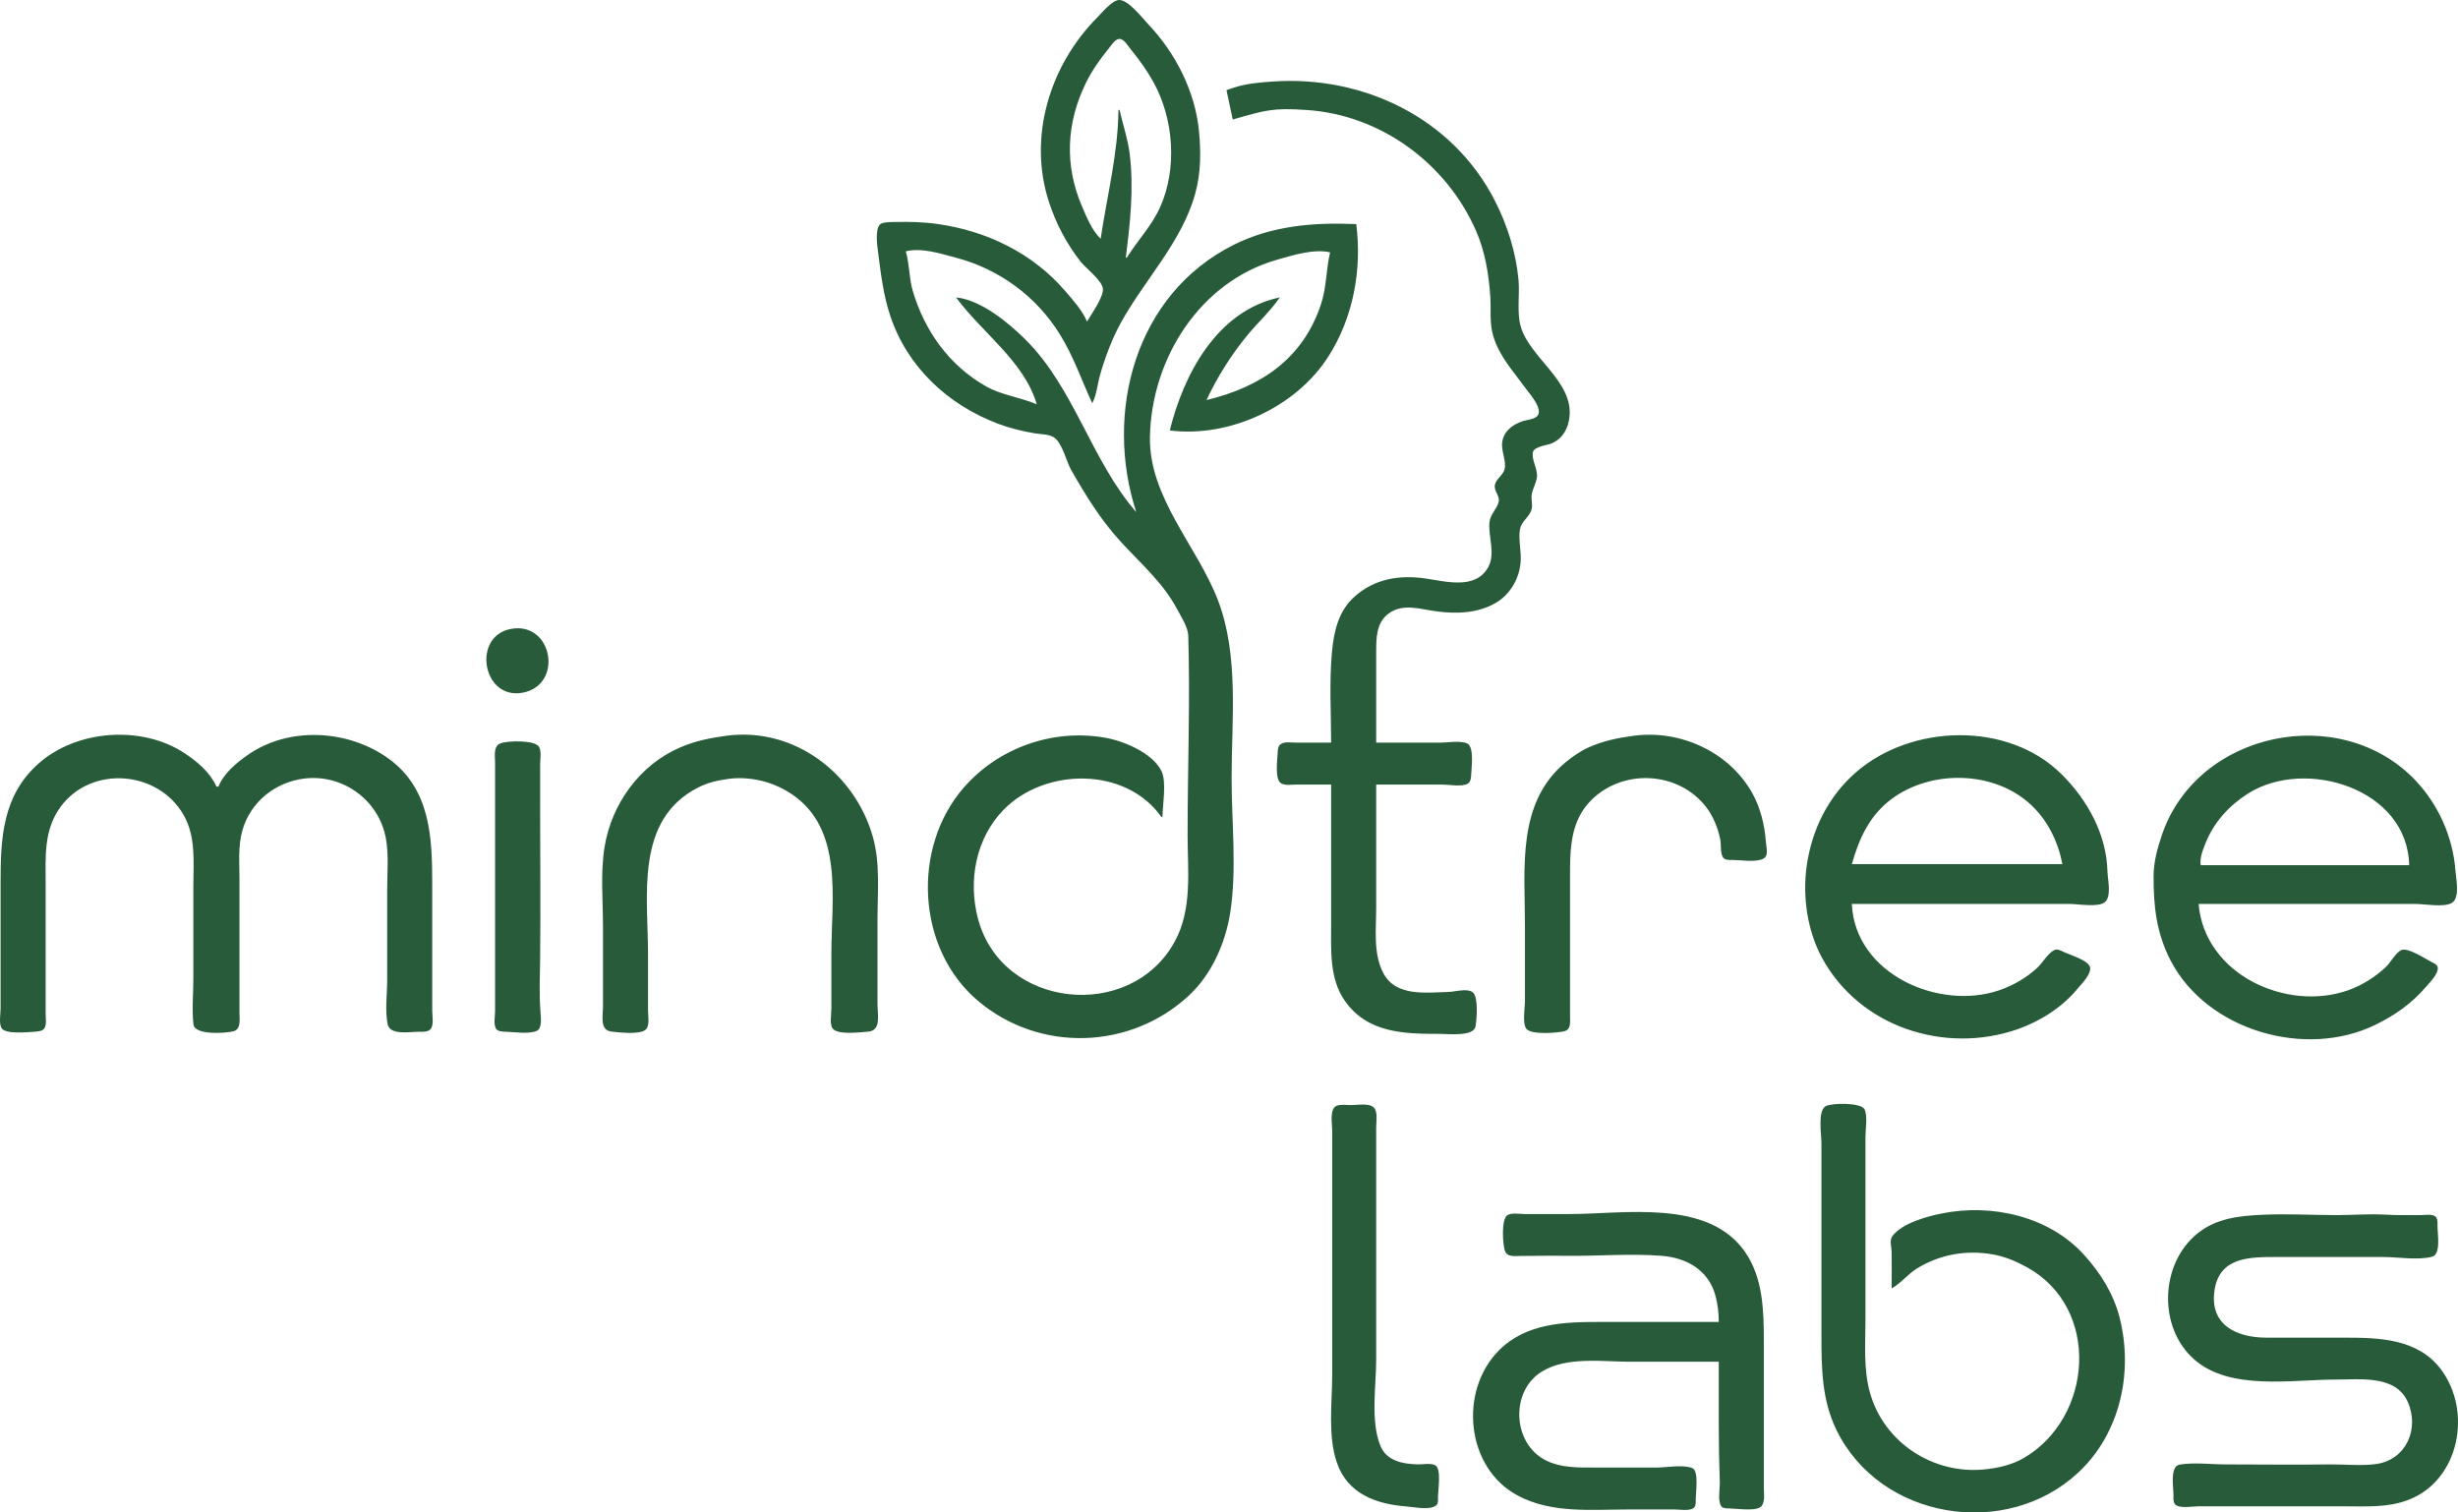 <?xml version="1.0" encoding="UTF-8" standalone="no"?>
<svg
   width="157.039mm"
   height="96.64mm"
   viewBox="0 0 593.534 365.255"
   version="1.1"
   id="svg1"
   xml:space="preserve"
   xmlns="http://www.w3.org/2000/svg"
   xmlns:svg="http://www.w3.org/2000/svg"><defs
     id="defs1" /><g
     id="layer1"
     transform="translate(-98.205,-54.539)"><path
       style="fill:#285b39;stroke:none"
       d="m 360.69,132.18 c -1.186,-2.748 -3.316,-5.087 -5.244,-7.337 -7.879,-9.192 -19.051,-14.568 -30.933,-16.224 -3.442,-0.48 -6.898,-0.554 -10.372,-0.469 -0.878,0.021 -2.93,-0.042 -3.536,0.69 -1.11,1.341 -0.575,5.053 -0.366,6.643 0.699,5.322 1.251,10.279 2.975,15.432 4.122,12.322 13.962,21.416 25.973,25.95 2.849,1.075 5.856,1.8 8.854,2.321 1.441,0.25 3.524,0.169 4.753,1.039 1.961,1.389 2.903,5.779 4.102,7.879 3.404,5.96 7.025,11.842 11.656,16.95 4.945,5.454 10.465,10.094 13.951,16.697 0.949,1.797 2.576,4.248 2.638,6.325 0.474,15.954 -0.163,32.086 -0.163,48.067 0,8.646 1.206,17.937 -3.115,25.804 -10.684,19.454 -41.762,16.22 -47.511,-5.566 -2.408,-9.126 -0.546,-19.362 6.173,-26.267 9.908,-10.183 29.492,-10.532 38.128,1.728 h 0.253 c 0,-2.966 1.068,-8.474 -0.26,-11.131 -2.199,-4.399 -9.121,-7.245 -13.654,-8.032 -12.598,-2.189 -25.688,2.435 -34.08,12.08 -12.61,14.494 -11.418,38.936 3.469,51.498 14.806,12.494 36.681,11.828 50.84,-1.226 5.485,-5.057 8.85,-12.641 10.018,-19.913 1.68,-10.458 0.364,-22.046 0.364,-32.635 0,-14.12 1.829,-29.587 -3.305,-43.007 -4.993,-13.053 -16.697,-24.769 -16.414,-39.465 0.364,-18.859 12.063,-37.405 30.597,-42.718 3.777,-1.083 8.993,-2.737 12.902,-1.807 -0.972,4.084 -0.818,8.295 -2.155,12.396 -4.358,13.369 -14.657,20.134 -27.697,23.274 2.629,-5.554 5.804,-10.651 9.692,-15.432 2.578,-3.169 5.71,-5.987 8.017,-9.36 -15.148,3.168 -23.223,18.57 -26.563,32.129 14.413,1.822 30.601,-5.674 38.36,-17.962 5.98,-9.47 8.063,-20.864 6.671,-31.876 -10.221,-0.439 -20.274,0.349 -29.599,5.011 -23.872,11.936 -31.33,40.581 -23.527,64.559 -11.007,-12.719 -14.859,-29.842 -26.816,-41.742 -4.07,-4.05 -10.721,-9.521 -16.697,-10.12 6.069,8.343 16.49,15.447 19.48,25.804 -4.071,-1.729 -8.474,-2.164 -12.396,-4.409 -8.769,-5.019 -14.676,-13.308 -17.527,-22.913 -0.93,-3.135 -0.793,-6.544 -1.7,-9.613 3.927,-0.935 8.358,0.547 12.143,1.547 10.4,2.747 19.313,9.279 25.029,18.439 3.329,5.334 5.228,11.071 7.859,16.697 1.044,-1.96 1.265,-4.679 1.879,-6.831 1.188,-4.164 2.841,-8.593 4.917,-12.396 5.759,-10.549 14.791,-19.571 18.061,-31.37 1.376,-4.965 1.399,-10.095 0.905,-15.179 -0.928,-9.552 -5.671,-18.826 -12.236,-25.728 -1.493,-1.569 -4.671,-5.768 -6.948,-5.869 -1.691,-0.075 -4.332,3.158 -5.436,4.275 -11.425,11.56 -16.721,28.809 -11.598,44.525 1.668,5.115 4.321,10.206 7.674,14.42 1.238,1.556 5.261,4.593 5.355,6.578 0.098,2.063 -2.788,6.043 -3.838,7.842 m 9.613,-15.432 h -0.253 c 1.049,-8.292 1.98,-16.683 0.94,-25.045 -0.455,-3.655 -1.64,-7.061 -2.457,-10.625 h -0.253 c -0.087,10.478 -2.788,20.833 -4.301,31.117 -2.038,-1.883 -3.432,-5.312 -4.516,-7.842 -4.261,-9.951 -3.772,-20.155 0.981,-29.852 1.458,-2.974 3.432,-5.747 5.519,-8.305 0.581,-0.712 1.535,-2.268 2.569,-2.267 1.109,4.33e-4 2.074,1.727 2.684,2.478 2.027,2.494 3.877,5.031 5.446,7.842 4.979,8.925 5.889,20.971 1.657,30.358 -2.032,4.508 -5.432,8.006 -8.017,12.143 m 24.06,-40.435 1.518,7.084 c 7.87,-2.27 9.641,-2.866 17.935,-2.297 17.86,1.224 33.593,12.847 40.765,29.07 2.211,5.001 3.114,10.526 3.484,15.938 0.224,3.275 -0.242,6.398 0.724,9.613 1.474,4.907 4.921,8.6 7.862,12.649 1.028,1.415 3.327,3.931 3.134,5.814 -0.165,1.613 -2.679,1.663 -3.855,2.051 -2.429,0.803 -4.587,2.356 -4.984,5.037 -0.323,2.185 1.073,4.548 0.569,6.578 -0.369,1.486 -2.035,2.266 -2.336,3.795 -0.29,1.478 1.249,2.654 0.914,4.048 -0.438,1.826 -2.069,3.026 -2.236,5.06 -0.294,3.581 1.57,7.539 -0.369,10.878 -3.113,5.362 -10.206,3.294 -15.087,2.602 -6.332,-0.898 -12.264,0.034 -17.16,4.432 -3.855,3.464 -4.934,8.326 -5.399,13.205 -0.69,7.245 -0.21,14.727 -0.21,22.01 h -8.348 c -1.097,0 -2.761,-0.299 -3.737,0.298 -0.707,0.432 -0.789,1.225 -0.813,1.979 -0.052,1.666 -0.798,6.559 0.813,7.544 0.976,0.597 2.64,0.298 3.737,0.298 h 8.348 v 33.647 c 0,6.171 -0.456,13.137 3.232,18.468 5.505,7.959 14.398,8.095 23.079,8.095 1.935,0 8.075,0.696 8.544,-1.776 0.313,-1.651 0.737,-6.981 -0.581,-8.191 -1.256,-1.154 -4.417,-0.194 -5.939,-0.156 -5.361,0.131 -12.696,1.215 -15.729,-4.55 -2.482,-4.716 -1.727,-10.545 -1.727,-15.685 v -29.852 h 15.938 c 1.582,0 4.895,0.628 6.245,-0.26 0.653,-0.429 0.729,-1.415 0.757,-2.124 0.063,-1.611 0.775,-6.773 -0.967,-7.547 -1.704,-0.758 -4.694,-0.188 -6.541,-0.188 h -15.432 v -21.757 c 0,-3.387 -0.032,-7.225 3.037,-9.452 3.497,-2.538 7.76,-0.981 11.636,-0.486 4.862,0.621 9.815,0.46 14.167,-2.037 3.696,-2.121 5.964,-6.314 6.068,-10.54 0.057,-2.309 -0.603,-5.109 -0.18,-7.337 0.332,-1.744 1.997,-2.726 2.655,-4.301 0.575,-1.374 -0.043,-2.674 0.185,-4.048 0.246,-1.475 1.104,-2.729 1.258,-4.278 0.187,-1.883 -1.47,-4.343 -0.936,-6.037 0.403,-1.28 3.513,-1.55 4.61,-2.056 2.615,-1.206 3.86,-3.563 4.171,-6.327 0.971,-8.613 -9.502,-14.208 -11.749,-21.779 -1.022,-3.442 -0.217,-7.794 -0.56,-11.384 -0.632,-6.613 -2.652,-13.066 -5.655,-18.974 -10.204,-20.074 -31.835,-30.399 -53.753,-28.863 -5.631,0.395 -7.643,0.818 -11.104,2.089 M 221.549,206.423 c -9.456,1.784 -6.829,17.14 2.783,15.411 10.071,-1.812 7.332,-17.319 -2.783,-15.411 m -70.582,38.082 h -0.506 c -1.489,-3.406 -4.567,-5.996 -7.59,-8.011 -10.325,-6.883 -26.159,-5.777 -35.418,2.489 -8.678,7.748 -9.107,18.014 -9.107,28.796 v 18.721 11.637 c 0,1.266 -0.45,3.631 0.26,4.73 0.974,1.506 6.486,0.926 8.088,0.813 0.743,-0.052 1.78,-0.129 2.232,-0.816 0.58,-0.884 0.298,-2.456 0.298,-3.462 v -7.842 -23.274 c 0,-6.683 -0.557,-13.295 3.663,-18.974 7.452,-10.028 23.496,-8.709 29.646,2.024 3.026,5.281 2.362,11.36 2.362,17.203 v 22.263 c 0,3.639 -0.384,7.515 0.028,11.13 0.3,2.634 7.578,2.151 9.581,1.672 1.976,-0.472 1.523,-2.901 1.523,-4.454 v -13.155 -19.227 c 0,-3.868 -0.361,-7.873 0.695,-11.637 1.943,-6.93 7.959,-11.736 14.99,-12.577 9.25,-1.106 17.925,5.147 19.654,14.348 0.753,4.007 0.331,8.332 0.331,12.396 v 22.01 c 0,3.345 -0.565,7.354 0.128,10.634 0.562,2.659 5.435,1.765 7.461,1.762 0.921,-10e-4 2.198,0.124 2.883,-0.636 0.844,-0.936 0.406,-3.25 0.406,-4.424 v -12.143 -18.468 c 0,-11.23 -0.416,-22.831 -10.372,-30.167 -9.641,-7.103 -24.121,-8.04 -34.153,-1.021 -2.697,1.887 -5.885,4.498 -7.084,7.66 m 122.697,-12.289 c -3.84,0.506 -7.546,1.249 -11.131,2.784 -9.865,4.222 -16.672,13.692 -18.357,24.178 -1.001,6.231 -0.364,12.926 -0.364,19.227 v 19.227 c 0,2.159 -0.868,5.697 2.024,6.027 1.846,0.211 6.75,0.794 8.239,-0.426 1.083,-0.887 0.616,-3.347 0.616,-4.59 v -13.408 c 0,-14.384 -3.261,-32.728 12.143,-40.539 2.356,-1.195 4.74,-1.716 7.337,-2.069 3.051,-0.415 6.424,-0.036 9.36,0.873 2.069,0.64 4.018,1.593 5.819,2.799 12.642,8.471 9.613,25.355 9.613,38.431 v 13.408 c 0,1.216 -0.51,3.975 0.406,4.908 1.419,1.446 6.576,0.776 8.449,0.635 3.258,-0.246 2.277,-4.153 2.277,-6.555 v -20.492 c 0,-6.594 0.69,-13.569 -1.12,-19.986 -4.32,-15.313 -18.968,-26.584 -35.309,-24.432 m 219.084,0 c -3.766,0.496 -7.376,1.232 -10.878,2.787 -1.989,0.883 -3.889,2.211 -5.566,3.586 -11.906,9.763 -9.866,25.583 -9.866,39.31 v 18.468 c 0,1.584 -0.703,5.469 0.405,6.698 1.274,1.413 7.223,0.914 8.955,0.552 1.852,-0.387 1.519,-2.229 1.519,-3.708 v -10.625 -23.021 c 0,-6.633 0.038,-13.377 5.083,-18.445 7.739,-7.777 21.215,-7.037 27.887,1.748 1.633,2.151 2.739,4.956 3.292,7.59 0.255,1.213 -0.011,3.438 0.681,4.444 0.485,0.704 1.523,0.612 2.27,0.615 2.092,0.011 5.367,0.609 7.309,-0.226 1.569,-0.675 0.869,-2.775 0.78,-4.075 -0.277,-4.061 -1.318,-8.334 -3.321,-11.89 -5.575,-9.895 -17.302,-15.288 -28.548,-13.807 m 52.621,40.623 h 29.346 23.274 c 1.989,0 6.926,0.891 8.492,-0.441 1.668,-1.418 0.661,-5.515 0.612,-7.402 -0.234,-9.008 -4.862,-17.336 -11.128,-23.526 -12.949,-12.794 -36.203,-12.072 -49.585,-0.434 -6.731,5.854 -10.7,13.919 -11.923,22.695 -1.019,7.31 0.144,15.479 3.653,22.01 9,16.749 29.563,23.481 47.23,17.369 5.462,-1.89 10.832,-5.302 14.517,-9.779 0.964,-1.171 3.223,-3.391 3.057,-5.049 -0.182,-1.81 -5.006,-3.169 -6.443,-3.867 -0.674,-0.327 -1.482,-0.799 -2.233,-0.426 -1.51,0.749 -2.834,3.091 -4.092,4.26 -2.6,2.418 -5.761,4.245 -9.107,5.412 -14.469,5.046 -34.93,-3.83 -35.671,-20.822 m 83.738,0 h 29.346 23.021 c 2.202,0 6.9,0.893 8.797,-0.26 2.012,-1.223 0.977,-5.945 0.839,-7.835 -0.586,-7.998 -4.116,-15.939 -9.658,-21.753 -18.123,-19.011 -52.677,-11.857 -61.199,13.151 -1.074,3.153 -2.008,6.509 -2.024,9.866 -0.035,7.371 0.671,13.841 4.113,20.492 8.747,16.904 32.562,23.825 49.519,15.494 4.74,-2.329 8.716,-5.128 12.176,-9.169 0.919,-1.074 2.88,-2.989 2.824,-4.527 -0.03,-0.819 -0.973,-1.167 -1.592,-1.482 -1.436,-0.731 -5.676,-3.575 -7.254,-2.812 -1.404,0.679 -2.491,2.907 -3.628,3.992 -2.553,2.436 -5.772,4.475 -9.104,5.665 -14.933,5.333 -34.788,-3.832 -36.177,-20.821 M 219.024,234.067 c -1.757,0.702 -1.27,3.108 -1.27,4.619 v 13.155 36.43 10.372 c 0,1.173 -0.373,3.124 0.153,4.195 0.4,0.815 1.6,0.841 2.377,0.861 2.09,0.055 5.628,0.644 7.552,-0.222 1.337,-0.602 0.976,-3.377 0.88,-4.581 -0.347,-4.333 -0.127,-8.808 -0.082,-13.155 0.125,-12.148 -9.8e-4,-24.275 -9.8e-4,-36.43 v -10.119 c 0,-1.228 0.361,-3.17 -0.26,-4.273 -0.971,-1.724 -7.668,-1.523 -9.348,-0.852 m 377.193,29.158 h -50.85 c 1.744,-6.193 4.276,-11.776 9.613,-15.745 9.562,-7.113 24.764,-6.875 33.624,1.399 4.093,3.822 6.56,8.92 7.612,14.347 m 83.738,0.253 H 656.175 629.611 c -0.288,-1.732 0.53,-3.71 1.164,-5.313 1.986,-5.019 5.685,-9.084 10.22,-11.967 13.809,-8.779 38.574,-1.286 38.959,17.28 m -259.028,58.121 c -1.727,0.743 -1.039,4.369 -1.039,5.884 v 18.215 40.73 c 0,6.813 -1.1,14.707 1.102,21.251 2.571,7.64 9.564,10.108 16.86,10.662 1.896,0.144 5.287,0.916 7.003,-0.146 0.723,-0.448 0.585,-1.434 0.586,-2.167 0.003,-1.567 0.841,-6.657 -0.583,-7.582 -1.021,-0.664 -3.053,-0.235 -4.224,-0.264 -3.655,-0.089 -7.609,-0.763 -9.125,-4.55 -2.403,-6.002 -0.994,-14.392 -0.994,-20.745 v -43.766 -12.396 c 0,-1.342 0.452,-3.688 -0.586,-4.726 -1.137,-1.137 -4.005,-0.586 -5.485,-0.586 -1.068,0 -2.512,-0.243 -3.514,0.188 m 134.054,44.084 c 2.238,-1.225 3.875,-3.427 6.072,-4.79 5.566,-3.453 12.05,-4.568 18.468,-3.403 2.869,0.521 5.553,1.66 8.095,3.056 17.959,9.864 15.992,36.359 -0.759,46.117 -2.88,1.678 -6.322,2.429 -9.613,2.743 -12.268,1.168 -24.037,-6.456 -27.467,-18.425 -1.643,-5.734 -1.12,-11.811 -1.12,-17.709 v -28.587 -15.685 c 0,-1.861 0.564,-4.837 -0.217,-6.55 -0.76,-1.667 -7.896,-1.608 -9.369,-0.779 -2.02,1.137 -1.039,6.842 -1.039,8.847 v 26.563 19.986 c 0,7.861 0.084,15.52 3.607,22.769 10.555,21.714 40.978,26.547 58.374,10.35 10.161,-9.462 13.368,-24.22 10.025,-37.419 -1.466,-5.789 -4.608,-10.782 -8.579,-15.175 -8.465,-9.366 -22.332,-12.437 -34.334,-10.022 -3.622,0.729 -9.647,2.357 -11.968,5.488 -0.747,1.007 -0.204,2.632 -0.179,3.772 0.063,2.949 0.004,5.905 0.004,8.854 m -41.742,8.095 H 484.652 c -8.723,0 -17.892,0.246 -24.496,6.874 -9.751,9.786 -7.994,28.37 4.511,35.04 8.26,4.406 17.793,3.371 26.816,3.371 h 11.131 c 1.226,0 3.41,0.411 4.473,-0.298 0.715,-0.477 0.585,-1.486 0.586,-2.232 0.003,-1.499 0.8,-6.74 -0.796,-7.437 -2.157,-0.942 -6.214,-0.153 -8.564,-0.153 h -15.179 c -3.932,0 -8.023,0.09 -11.637,-1.723 -8.068,-4.047 -8.708,-16.656 -1.012,-21.433 6.015,-3.734 14.747,-2.395 21.504,-2.395 h 21.251 v 15.432 c 0,4.566 0.075,9.109 0.244,13.662 0.06,1.613 -0.478,4.036 0.197,5.527 0.382,0.844 1.298,0.791 2.089,0.796 1.659,0.011 6.747,0.828 7.82,-0.586 0.864,-1.139 0.529,-3.139 0.529,-4.473 v -10.625 -24.539 c 0,-7.412 -0.148,-15.428 -4.564,-21.756 -8.945,-12.82 -29.024,-9.108 -42.491,-9.108 h -10.625 c -1.168,0 -3.206,-0.386 -4.23,0.26 -1.548,0.976 -1.147,7.025 -0.626,8.583 0.55,1.646 2.453,1.276 3.844,1.276 3.575,0 7.16,-0.09 10.733,-0.035 7.743,0.118 15.5,-0.603 23.239,-0.004 6.066,0.469 11.387,3.447 13.044,9.653 0.551,2.065 0.798,4.193 0.798,6.325 m 131.298,-25.887 c -5.617,0.263 -11.103,0.814 -15.685,4.5 -9.121,7.338 -9.595,22.784 -0.755,30.493 8.654,7.547 23.558,4.808 34.149,4.808 5.811,0 14.392,-1.137 17.325,5.313 2.965,6.522 -0.327,14.144 -7.712,15.106 -3.619,0.471 -7.482,0.025 -11.13,0.076 -8.342,0.117 -16.7,-0.003 -25.046,-0.003 -3.572,0 -7.603,-0.528 -11.127,0.037 -2.447,0.393 -1.525,5.493 -1.522,7.299 10e-4,0.876 -0.154,2.192 0.817,2.63 1.362,0.614 3.776,0.153 5.255,0.153 h 12.649 22.516 c 5.225,0 10.447,0.358 15.432,-1.534 12.435,-4.72 15.551,-21.468 7.868,-31.606 -5.536,-7.305 -14.776,-7.59 -23.047,-7.59 h -18.974 c -7.455,0 -14.096,-3.21 -12.532,-11.89 1.356,-7.524 8.454,-7.59 14.556,-7.59 h 26.057 c 3.599,0 8.408,0.848 11.879,-0.08 2.146,-0.574 1.279,-5.554 1.276,-7.256 -10e-4,-0.802 0.148,-1.997 -0.616,-2.523 -0.827,-0.569 -2.476,-0.26 -3.432,-0.26 -2.869,0 -5.738,0.052 -8.601,-0.113 -3.841,-0.221 -7.781,0.113 -11.637,0.113 -5.983,0 -11.984,-0.362 -17.962,-0.082 z"
       id="path1" /></g></svg>

